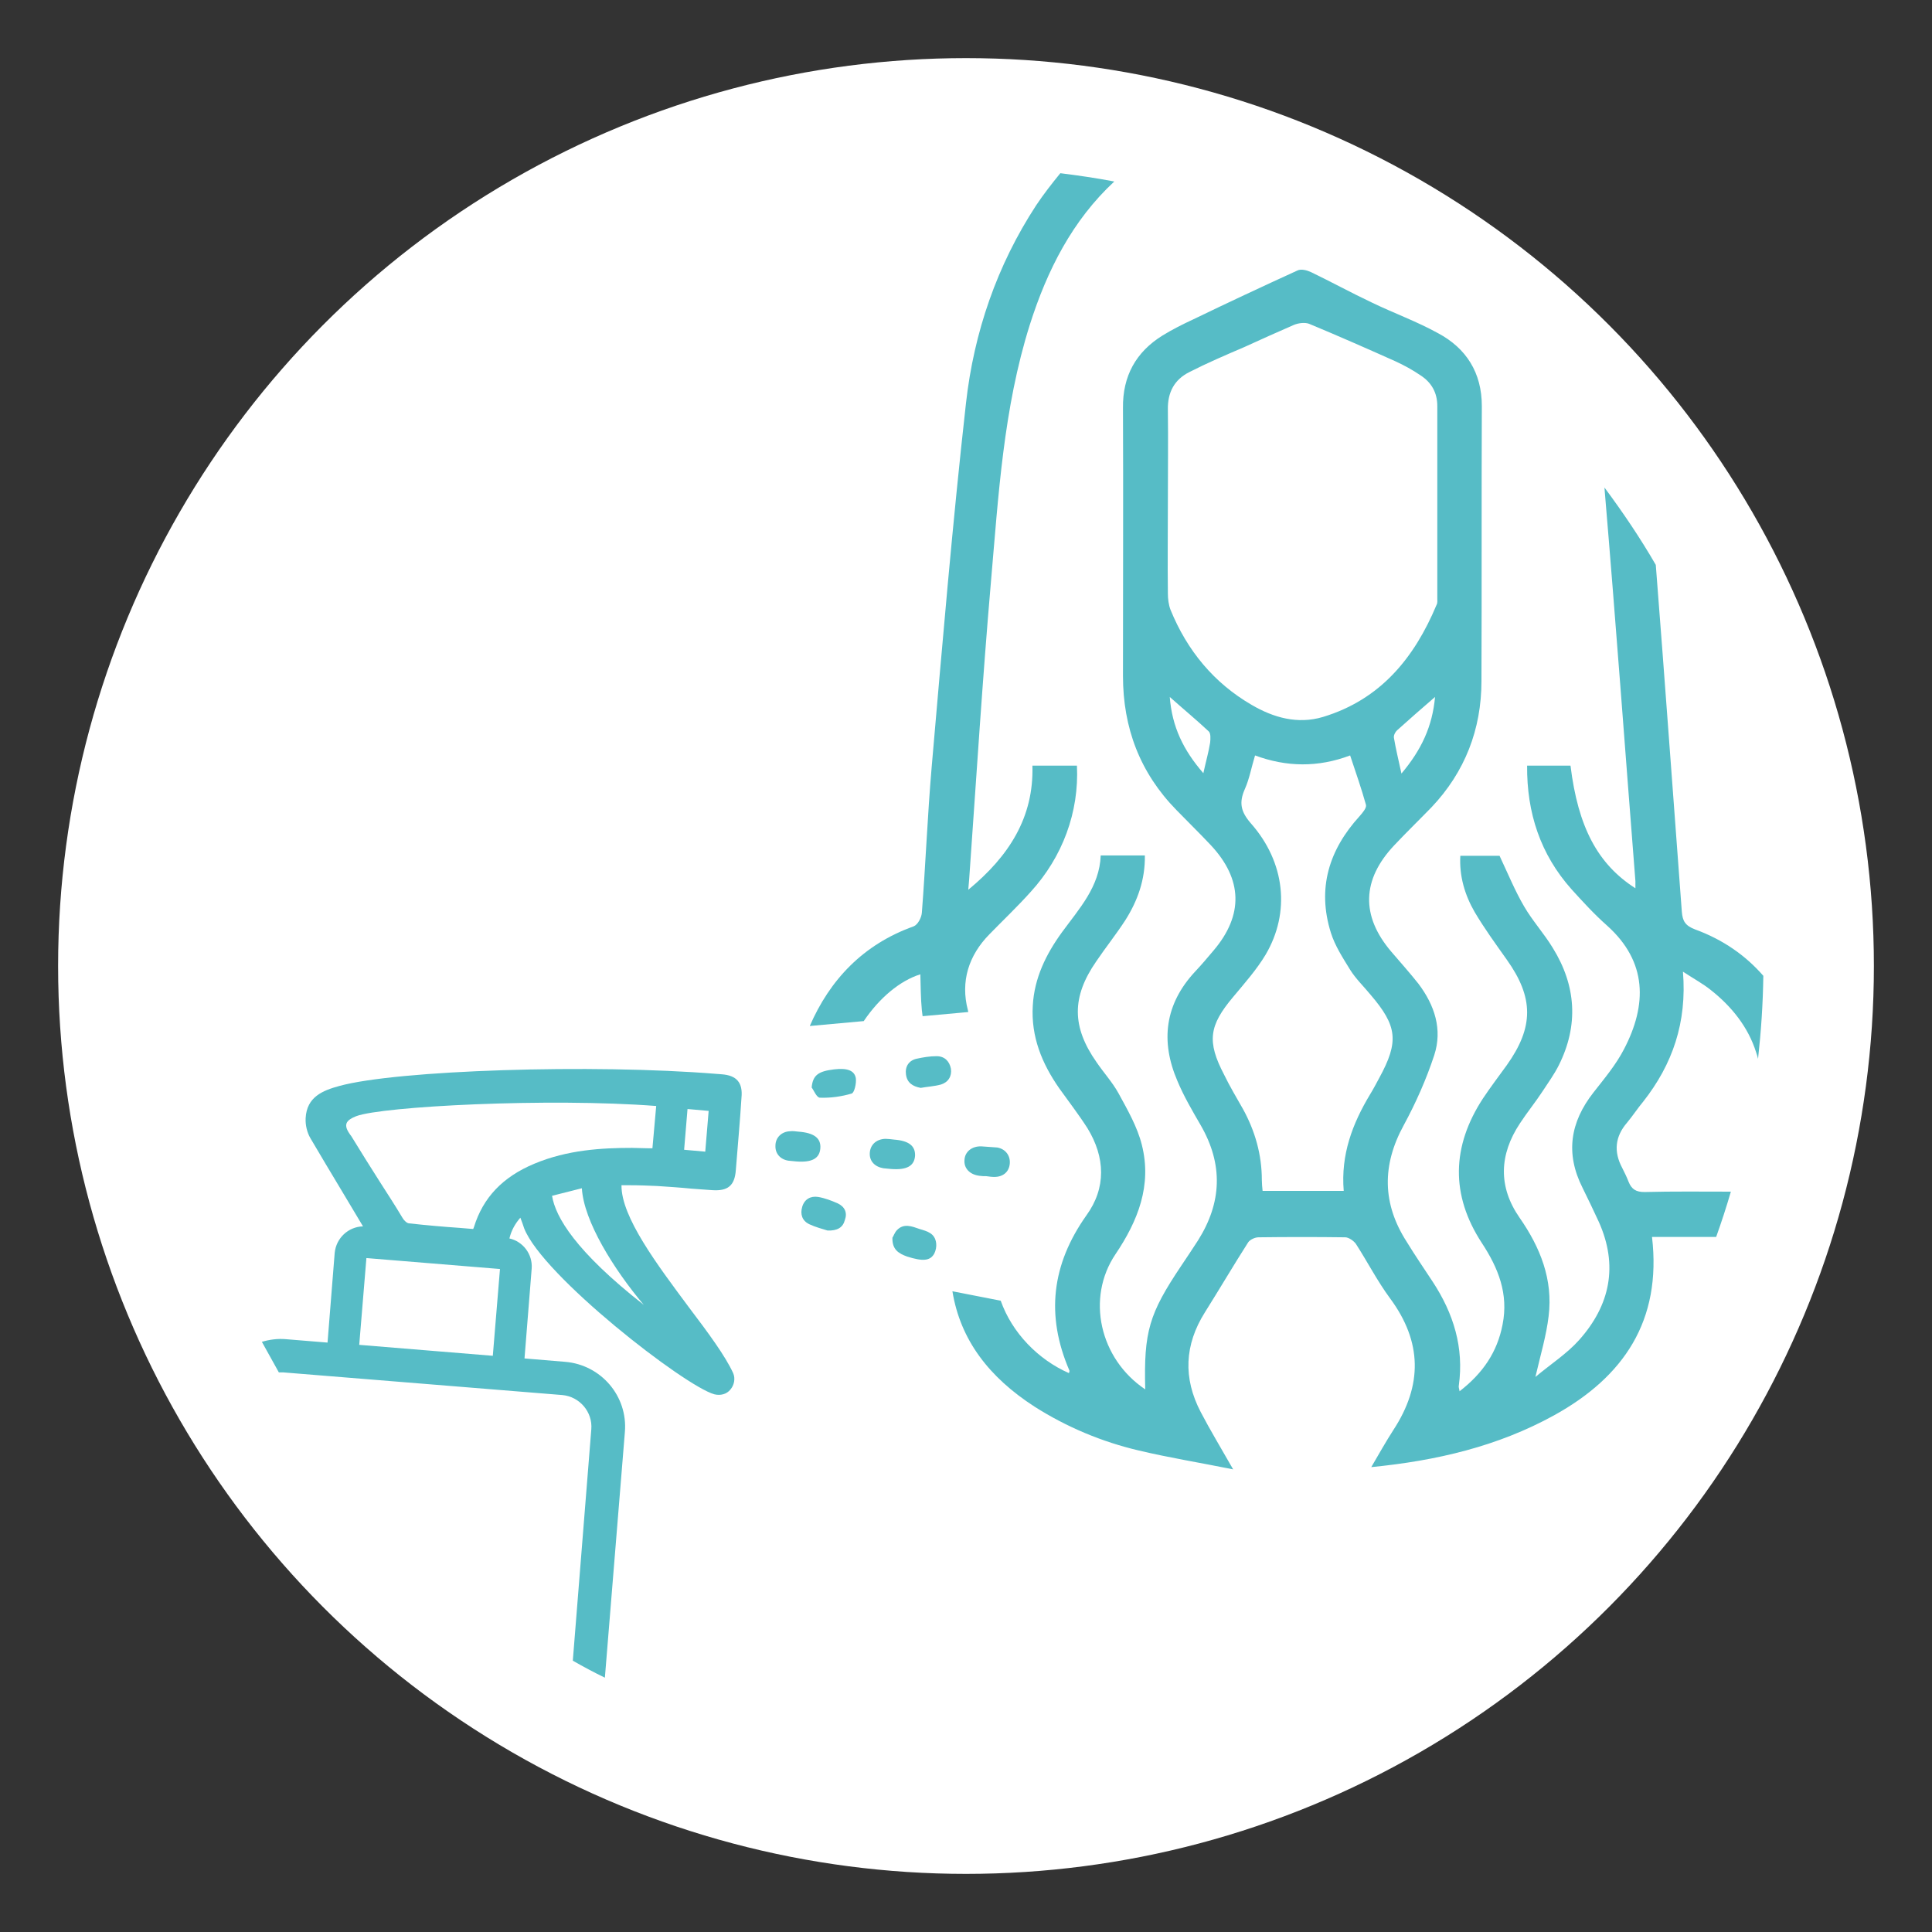 <?xml version="1.0" encoding="utf-8"?>
<!-- Generator: Adobe Illustrator 29.0.1, SVG Export Plug-In . SVG Version: 9.03 Build 54978)  -->
<svg version="1.1" baseProfile="basic" id="Capa_1" xmlns="http://www.w3.org/2000/svg" xmlns:xlink="http://www.w3.org/1999/xlink"
	 x="0px" y="0px" viewBox="0 0 512 512" xml:space="preserve">
<rect x="0" y="0" width="512" height="512" fill="#333333" stroke="none"/>
<style type="text/css">
	.st0{fill:#FFFFFF;}
	.st1{fill:#56BCC6;}
</style>
<circle class="st0" cx="256" cy="256" r="240.6"/>
<g>
	<path class="st1" d="M248.2,279.9c-1.8,0-3.6,0.3-5.4,0.7c-2,0.5-3,2.1-2.7,4.2c0.3,2.1,1.7,3.1,3.9,3.5c1.6-0.3,3.6-0.4,5.4-0.9
		c1.9-0.6,2.9-2.2,2.6-4.2C251.6,281.2,250.3,279.9,248.2,279.9z"/>
	<path class="st1" d="M243.7,325.7c-2-0.7-4.2-1.6-6,0.3c-0.6,0.6-0.9,1.6-1.2,2c-0.1,3.2,1.7,4.2,3.9,5c4.1,1.3,6.1,1.2,7.2-0.8
		c0.4-0.8,0.6-1.8,0.5-2.7C247.8,326.8,245.7,326.3,243.7,325.7z"/>
	<path class="st1" d="M260.1,303.8c-2.5-0.1-4.4,1.4-4.5,3.6c-0.2,2.2,1.4,3.9,4,4.2c0.6,0.1,1.2,0.1,1.8,0.1c0,0,0,0,0,0
		c0.7,0.1,1.4,0.2,2.1,0.2c2.3,0,3.9-1.3,4.1-3.5c0.2-2.1-1.1-3.9-3.3-4.3C262.9,304,261.5,303.9,260.1,303.8z"/>
	<path class="st1" d="M242.5,306.3c0.1-2.6-1.6-4-5.6-4.3c-0.8-0.1-1.6-0.2-2.3-0.2c-2.4,0.1-4,1.6-4.1,3.8c-0.1,2.1,1.3,3.6,3.6,4
		c0.7,0.1,1.4,0.1,2.1,0.2C240.3,310.1,242.3,309,242.5,306.3z"/>
	<path class="st1" d="M222,318.9c-1.6-0.7-3.4-1.4-5.2-1.7c-2-0.3-3.6,0.6-4.2,2.6c-0.6,2,0,3.7,1.8,4.6c1.7,0.8,3.6,1.3,4.9,1.7
		c2.6,0.1,4.1-0.8,4.6-2.8C224.6,321.4,223.9,319.8,222,318.9z"/>
	<path class="st1" d="M221,283.4c-4.1,0.5-5.6,1.5-5.9,4.8c0.5,0.6,1.3,2.7,2.2,2.7c2.8,0.1,5.7-0.3,8.4-1.1
		c0.7-0.2,1.3-2.7,1.1-4.1C226.4,283.6,224.4,283,221,283.4z"/>
	<path class="st1" d="M217.4,304.3c0.2-2.7-1.7-4.1-5.8-4.4c-0.8-0.1-1.6-0.2-2.3-0.1c-2.2,0.1-3.8,1.7-3.8,3.8
		c-0.1,2.1,1.3,3.7,3.5,4c0.7,0.1,1.4,0.1,2.1,0.2C215.2,308.1,217.2,307,217.4,304.3z"/>
	<path class="st1" d="M243.9,258.2c0.1,3.2,0.1,6.4,0.4,9.5c0.1,0.5,0.1,1.1,0.2,1.6l12.1-1.1c0-0.2-0.1-0.3-0.1-0.5
		c-2-7.6,0.2-14.5,5.7-20.1c3.6-3.7,7.4-7.3,10.9-11.2c8.5-9.3,12.9-21.2,12.3-33.5c-3.7,0-7.5,0-11.8,0c0.4,13.7-6.2,24-17,32.9
		c0.2-2.1,0.3-3.6,0.4-5.1c1.8-25.5,3.4-50.9,5.6-76.4c2-22.9,3.3-46,10.3-68.2c4.6-14.5,11.3-27.7,22.4-38
		c-4.7-0.9-9.5-1.6-14.3-2.2c-2.2,2.7-4.4,5.5-6.4,8.5c-10.4,15.9-16.5,33.7-18.6,52.4c-3.6,32.1-6.3,64.3-9.1,96.5
		c-1.1,12.8-1.6,25.7-2.6,38.6c-0.1,1.3-1.1,3.2-2.2,3.6c-13.4,4.8-22.2,14.2-27.5,26.4l14.3-1.3
		C233.1,264.4,238.5,259.9,243.9,258.2z"/>
	<path class="st1" d="M449.2,246.3c-2.6-1-3.3-2.2-3.5-4.7c-2.3-30.6-4.5-61.3-6.9-91.9c-4.1-7.1-8.7-13.9-13.6-20.5
		c0,0.4,0.1,0.9,0.1,1.3c2.9,34.3,5.4,68.7,8.1,103c0,0.6,0,1.1,0,1.9c-10-6.4-15.2-16.2-17.2-32.5c-3.7,0-7.5,0-11.5,0
		c-0.1,12.5,3.5,23.5,11.8,32.8c3,3.3,6,6.6,9.4,9.6c10.7,9.6,10.6,21,4.5,32.7c-2.1,4.1-5.2,7.8-8.1,11.5
		c-6.2,7.9-7.5,16.2-2.9,25.3c1.5,3,2.9,6,4.3,9c5.2,11.6,3,22.1-5.2,31.3c-3.2,3.6-7.4,6.3-11.6,9.8c1.4-6,2.9-11,3.5-16.1
		c1.2-9.7-2.2-18.2-7.7-26.1c-5.7-8.2-5.4-16.7,0.1-25c1.9-2.9,4.1-5.6,6-8.5c1.5-2.3,3.1-4.5,4.3-6.9c5.3-10.6,4.6-21.1-1.6-31.1
		c-2.3-3.8-5.4-7.2-7.6-11c-2.4-4.1-4.2-8.5-6.5-13.4c-2.6,0-6.4,0-10.4,0c-0.3,5.4,1.2,10.4,3.8,14.9c2.6,4.4,5.6,8.5,8.5,12.6
		c7.2,10.1,7.2,17.9,0,28c-2.1,2.9-4.3,5.8-6.3,8.8c-8.3,12.7-8.6,25.6-0.3,38.3c4.4,6.7,7.1,13.5,5.5,21.6
		c-1.4,7.3-5.2,12.9-11.4,17.7c-0.1-0.7-0.3-1.1-0.2-1.5c1.4-10.1-1.4-19.1-6.9-27.5c-2.3-3.5-4.7-7-6.9-10.6
		c-6.5-10.1-6.6-20.3-0.8-30.9c3.2-5.9,6-12.2,8.1-18.6c2.2-6.8,0.1-13.2-4.2-18.9c-2.3-2.9-4.8-5.7-7.2-8.5
		c-8.1-9.5-7.8-19.1,0.8-28.2c3.2-3.4,6.6-6.7,9.9-10.1c8.8-9.3,13.2-20.6,13.2-33.4c0.1-24.3,0-48.6,0.1-72.9
		c0-8.8-4.1-15.3-11.6-19.3c-5.6-3.1-11.7-5.3-17.5-8.1c-5.5-2.6-10.8-5.5-16.2-8.1c-1.1-0.5-2.6-0.9-3.6-0.4
		c-9.2,4.2-18.4,8.5-27.5,12.9c-2.8,1.3-5.6,2.7-8.2,4.3c-7.1,4.4-10.6,10.8-10.5,19.2c0.1,23.7,0,47.4,0,71
		c0,13.8,4.5,25.7,14.2,35.6c3,3.1,6.1,6.1,9.1,9.3c8.4,9,8.7,18.5,0.7,27.9c-1.6,1.9-3.2,3.8-4.9,5.6c-8,8.6-9.2,18.4-4.7,28.9
		c1.7,4.1,4,8,6.2,11.8c6,10.4,5.6,20.5-0.7,30.5c-1.5,2.3-3,4.6-4.5,6.8c-8.5,12.7-9.9,17.4-9.5,32.7c-12.1-8.1-15.7-24.2-7.9-35.8
		c6-8.9,9.7-18.3,7-29c-1.2-4.8-3.8-9.3-6.2-13.7c-1.6-2.9-3.9-5.4-5.8-8.2c-6.6-9.4-6.6-17.3-0.1-26.7c2.5-3.7,5.3-7.2,7.7-10.9
		c3.3-5.2,5.3-10.8,5.2-17.2c-3.9,0-7.6,0-11.7,0c-0.3,8.3-5.7,14.1-10.3,20.4c-4.2,5.8-7.3,12.1-7.7,19.4c-0.5,8.2,2.4,15.3,7,21.9
		c2.5,3.5,5.2,7,7.5,10.6c4.7,7.7,5,15.8-0.3,23.1c-9.2,13-10.8,26.5-4.5,41.1c0.1,0.2-0.1,0.4-0.1,0.7
		c-8.2-3.6-15.1-10.7-18.1-19.2l-12.8-2.5c2.1,12.9,9.7,22.8,21.8,30.6c8.5,5.4,17.8,9.3,27.6,11.6c8,1.9,16.1,3.2,25,5
		c-3.3-5.8-6.1-10.4-8.6-15.2c-4.7-9-4.3-17.8,1.1-26.4c3.9-6.2,7.6-12.5,11.5-18.6c0.5-0.7,1.8-1.3,2.7-1.3c7.7-0.1,15.4-0.1,23,0
		c0.9,0,2.2,0.9,2.8,1.7c3.1,4.8,5.7,9.9,9.1,14.5c8.5,11.5,8.6,23,0.9,34.8c-2,3.1-3.8,6.3-5.9,9.9c17.3-1.7,33.5-5.5,48.4-13.7
		c18.5-10.2,28.6-25.1,26-47.3c5.7,0,11.3,0,17,0c1.4-3.9,2.7-7.9,3.9-12c-7.6,0-15.3-0.1-22.9,0.1c-2.2,0-3.4-0.7-4.2-2.7
		c-0.5-1.3-1.1-2.5-1.7-3.7c-2.3-4.3-1.9-8.3,1.3-12c1.5-1.8,2.8-3.8,4.3-5.6c7.7-9.8,11.6-20.9,10.5-34.4c2.9,1.9,5.3,3.2,7.3,4.8
		c5.6,4.4,10,9.9,12.1,16.6c0.2,0.6,0.4,1.2,0.5,1.7c0.8-7.2,1.3-14.5,1.4-22C462.6,253.2,456.6,249,449.2,246.3z M371.4,205
		c-0.8-3.7-1.5-6.5-2-9.5c-0.1-0.7,0.4-1.6,1-2.1c3.1-2.8,6.2-5.5,9.9-8.7C379.6,192.5,376.7,198.7,371.4,205z M320.7,196.8
		c-0.4,2.5-1.1,4.9-1.8,8.1c-5.3-6.1-8.3-12.3-8.9-20.2c3.7,3.3,7.1,6.1,10.3,9.1C320.9,194.3,320.8,195.8,320.7,196.8z
		 M310.2,161.6c-0.5-1.3-0.7-2.9-0.7-4.3c-0.1-8.2,0-16.4,0-24.5c0-8.1,0.1-16.1,0-24.2c-0.1-4.6,1.7-8,5.7-10
		c4.7-2.4,9.6-4.5,14.5-6.6c4.4-2,8.8-4,13.2-5.9c1.2-0.5,2.9-0.7,4-0.3c7.7,3.2,15.2,6.5,22.8,9.9c2.4,1.1,4.6,2.3,6.8,3.8
		c2.9,1.9,4.4,4.6,4.4,8.1c0,17,0,34,0,50.9c0,0.6,0.1,1.3-0.2,1.8c-5.9,14.1-14.9,25.1-30.1,29.7c-6.7,2-13.1,0.2-18.9-3.2
		C321.7,181,314.6,172.4,310.2,161.6z M363.1,290c-4.7,7.8-7.8,16-7,25.6c-7.4,0-14.4,0-21.5,0c-0.1-1-0.2-2-0.2-2.9
		c0-6.7-1.8-13-5-18.8c-1.7-3-3.5-6-5-9.1c-4.6-8.8-4-13,2.4-20.6c3-3.6,6.2-7.2,8.6-11.2c6.6-11.2,5.2-24.5-3.9-34.8
		c-2.7-3.1-3.2-5.5-1.6-9.1c1.2-2.7,1.7-5.6,2.7-8.9c8.4,3.1,16.7,3.2,25.2,0c1.5,4.5,3,8.8,4.2,13.1c0.2,0.8-0.9,2.1-1.7,3
		c-8.1,8.9-11.3,19.1-7.6,30.9c1.1,3.5,3.2,6.7,5.1,9.8c1.5,2.4,3.6,4.4,5.4,6.6c7.1,8.3,7.6,12.4,2.3,22.1
		C364.7,287.2,363.9,288.7,363.1,290z"/>
	<path class="st1" d="M191.3,284.7c-0.4,0-0.8-0.1-1.3-0.1c-33-2.7-84.9-1-100.1,3.2c-4.4,1.2-8.6,2.9-8.9,8.5
		c-0.1,1.9,0.4,3.9,1.3,5.4c2.7,4.6,5.4,9.1,8.1,13.6c1.9,3.2,3.9,6.5,5.8,9.7c-3.9,0.1-7.1,3.1-7.5,7l-1.9,23.8l-11-0.9
		c-2.2-0.2-4.4,0.1-6.4,0.7c1.5,2.7,3,5.4,4.5,8.1c0.4,0,0.8,0,1.2,0l73.9,6c4.6,0.4,8.1,4.5,7.7,9.1l-4.9,61.3
		c2.8,1.6,5.6,3.1,8.5,4.5l5.3-65.1c0.8-9.5-6.3-17.8-15.8-18.6l-10.8-0.9l1.9-23.8c0.3-3.8-2.3-7.2-5.9-8c0.5-2.1,1.5-3.9,2.9-5.5
		c0.4,1,0.7,1.9,1,2.8c4.9,12.6,42.5,41.8,50.4,44c1.6,0.4,3.3,0,4.3-1.3c1-1.2,1.3-2.9,0.7-4.3c-2.1-4.6-6.7-10.8-11.7-17.4
		c-8.4-11.3-18-24-17.9-32.4c0.8,0,1.6,0,2.3,0c2.4,0,4.7,0.1,7.1,0.2c3,0.2,6.1,0.4,9.1,0.7c1.8,0.1,3.6,0.3,5.5,0.4
		c4.2,0.3,6-1.2,6.3-5.3c0.5-6.4,1.1-12.8,1.5-19.2C196.9,286.9,195.2,285,191.3,284.7z M130.6,359.3l-35.4-2.9l1.9-23l35.4,2.9
		L130.6,359.3z M170.6,345.8c-18.1-14.2-23.4-23.3-24.3-28.9l7.9-2C154.7,323.6,162.6,336.3,170.6,345.8z M172.9,304.3l-1.3,0
		c-1.4,0-2.8-0.1-4.1-0.1c-7.9,0-17.1,0.5-25.9,4.2c-8.4,3.5-13.6,9-16,16.8c-0.1,0.2-0.1,0.3-0.2,0.5l-3.6-0.3
		c-4.4-0.3-8.9-0.7-13.4-1.2c-0.5,0-1.3-0.7-1.7-1.4c-2.2-3.7-4.2-6.7-6.1-9.7c-2.4-3.8-4.7-7.4-7.5-12c-0.1-0.1-0.1-0.2-0.3-0.4
		c-0.4-0.6-1.3-1.8-1-2.9c0.3-1,1.6-1.6,2.6-2c6.8-2.6,51-4.9,79.5-2.7L172.9,304.3z M186.9,305.2l-5.6-0.5l0.9-10.8l5.6,0.5
		L186.9,305.2z"/>
</g>
</svg>
